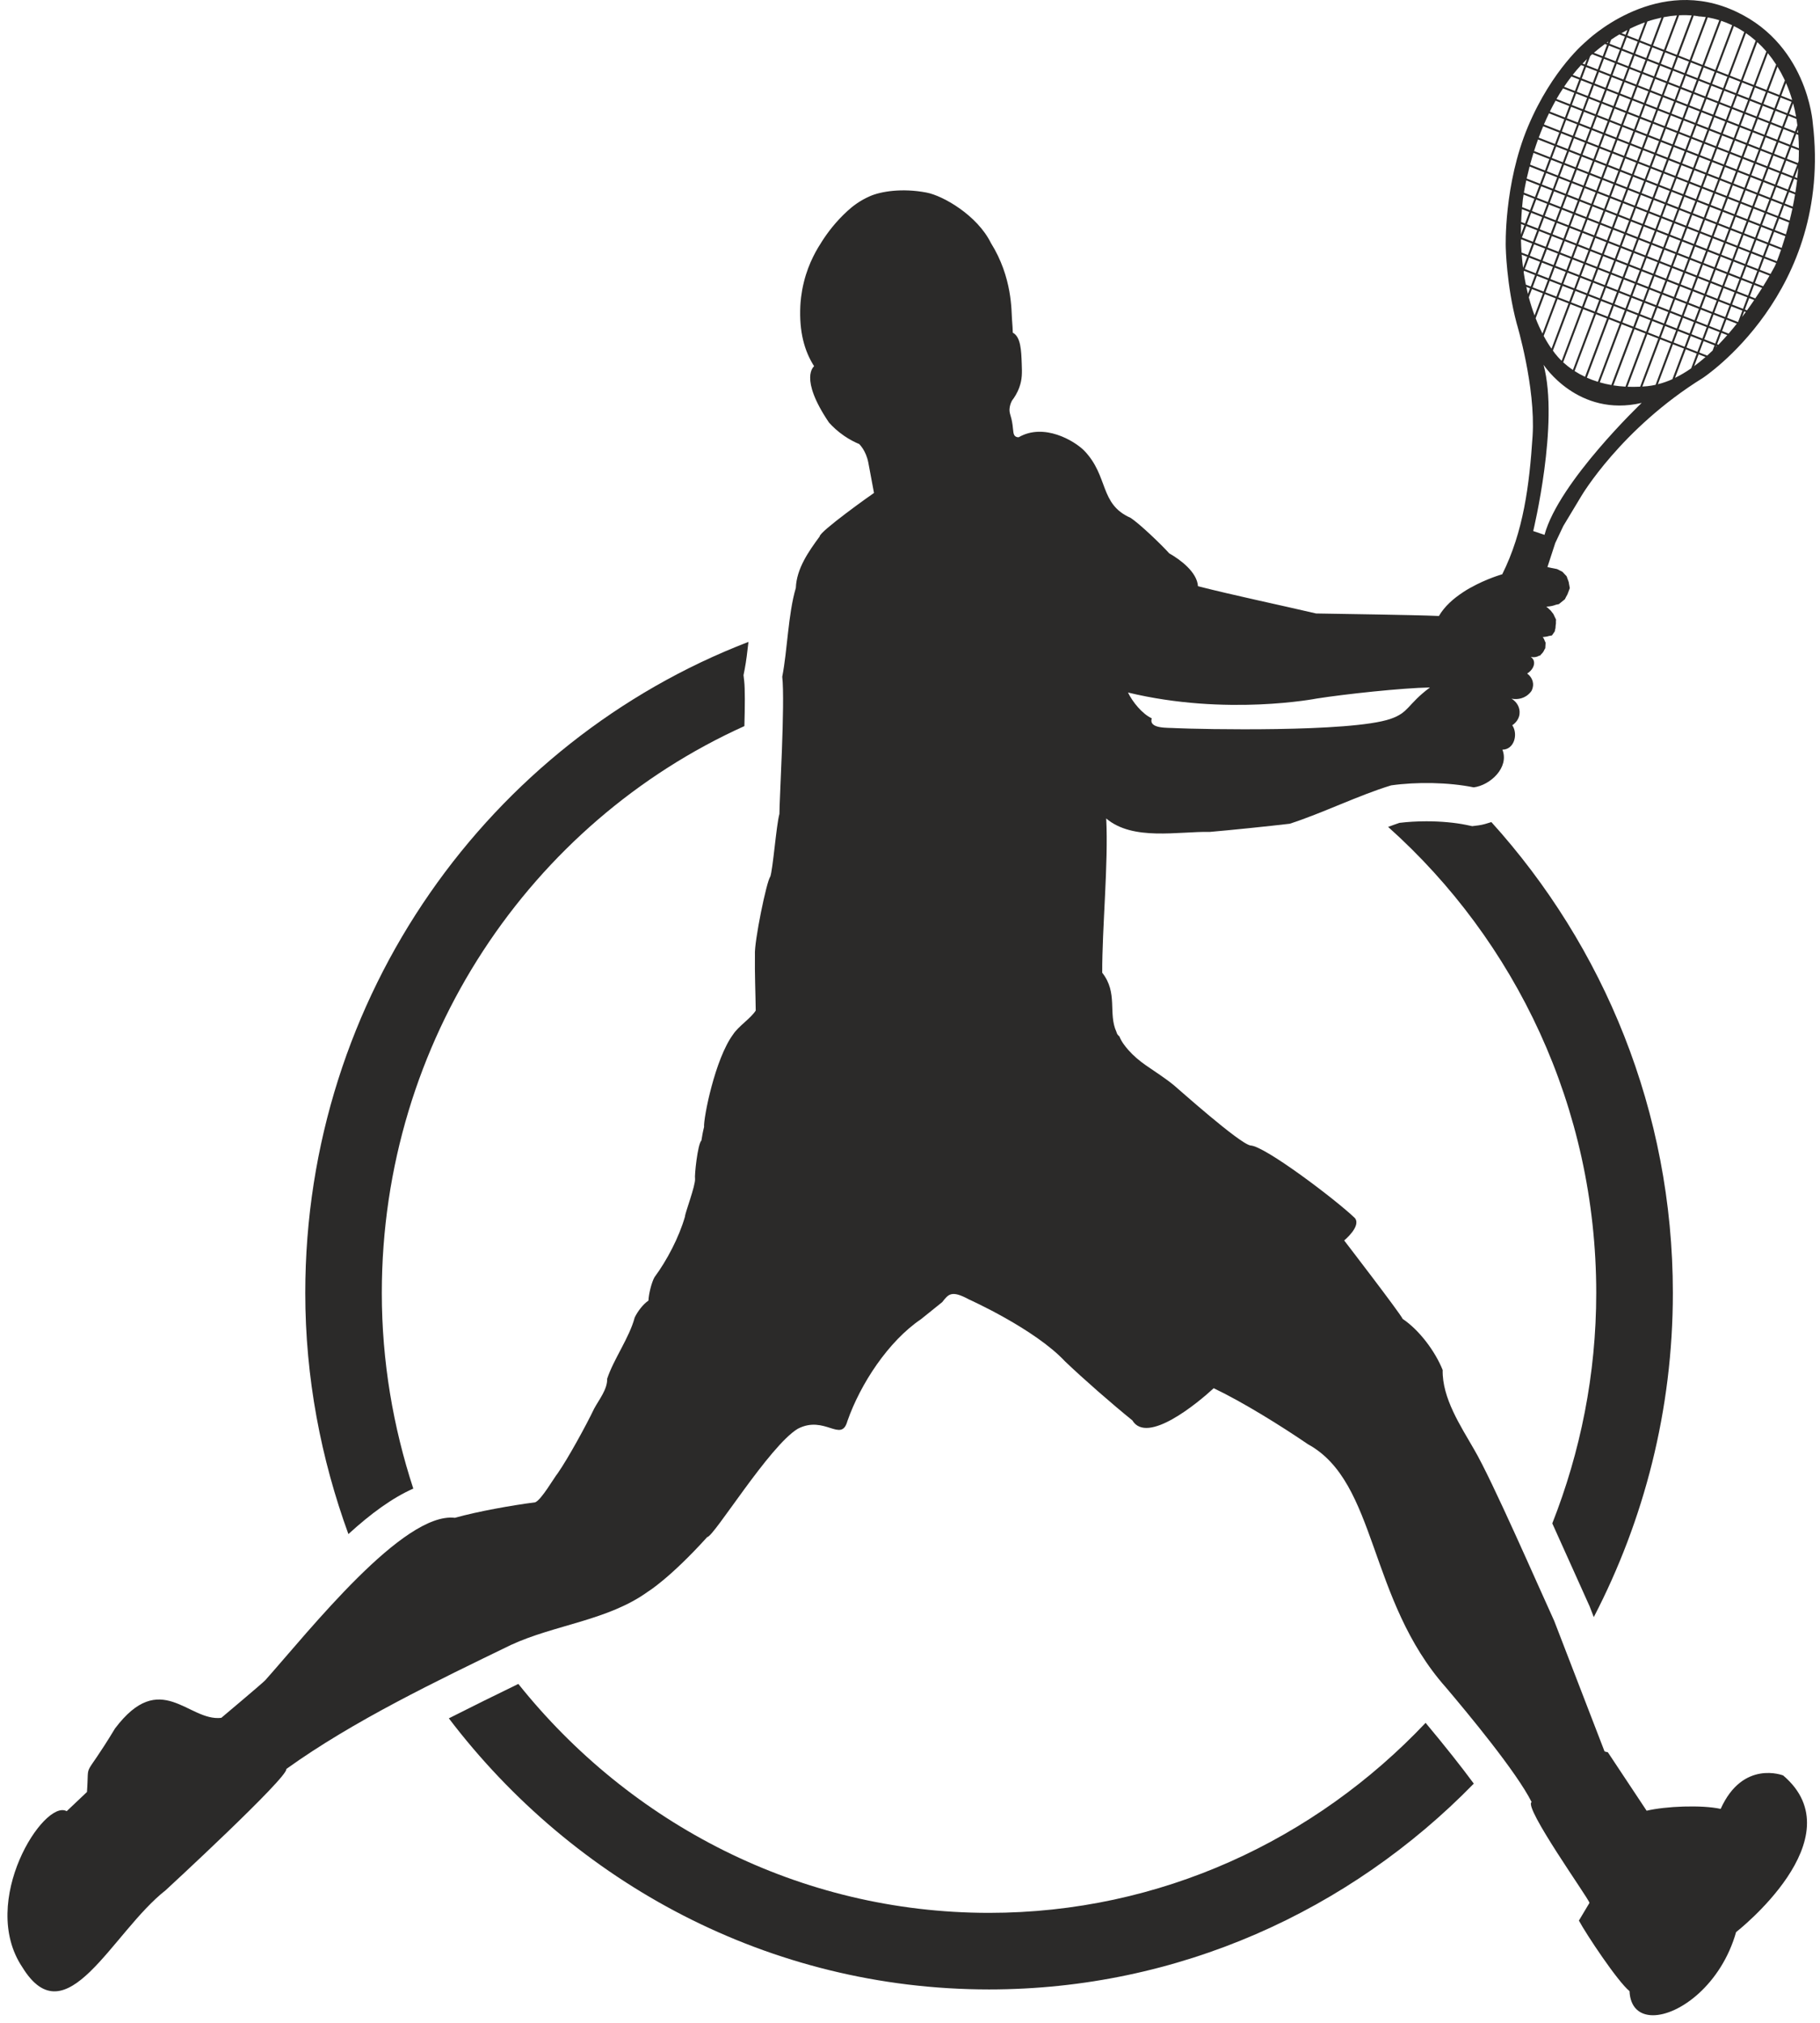 <?xml version="1.0" encoding="UTF-8"?> <svg xmlns="http://www.w3.org/2000/svg" width="207" height="230" viewBox="0 0 207 230" fill="none"><path d="M112.491 217.496C90.912 217.496 71.63 207.332 58.954 191.465C56.395 192.706 53.724 194.025 51.049 195.377C65.285 214.089 87.501 226.202 112.491 226.202C134.02 226.202 153.525 217.241 167.624 202.801C166.201 200.866 164.34 198.522 162.143 195.89C149.57 209.183 131.981 217.496 112.491 217.496Z" fill="#2B2A29"></path><path d="M43.426 147.014C43.426 118.258 60.411 93.508 84.664 82.558C84.727 80.33 84.742 78.299 84.641 77.44L84.565 76.765L84.696 76.103C84.869 75.209 84.999 74.126 85.127 72.984C55.724 84.296 34.72 113.167 34.72 147.014C34.72 156.66 36.508 165.871 39.626 174.428C42.177 172.096 44.636 170.3 47.007 169.256C44.717 162.256 43.426 154.791 43.426 147.014Z" fill="#2B2A29"></path><path d="M143.052 80.098C142.255 80.128 141.383 80.14 140.489 80.136C140.558 80.136 140.643 80.148 140.713 80.148C141.537 80.148 142.312 80.128 143.052 80.098Z" fill="#2B2A29"></path><path d="M167.445 93.935L166.74 93.788C165.46 93.529 163.864 93.383 162.239 93.383C161.17 93.383 160.115 93.445 159.167 93.561C158.753 93.695 158.307 93.869 157.88 94.023C172.351 106.949 181.55 125.889 181.55 147.012C181.55 156.275 179.747 165.104 176.552 173.212C177.342 174.958 178.17 176.8 179.018 178.689C179.721 180.258 180.317 181.595 180.726 182.486L180.784 182.609L180.834 182.736L181.27 183.868C186.989 172.85 190.265 160.321 190.265 147.012C190.265 126.359 182.391 107.586 169.623 93.472C169.141 93.63 168.652 93.781 168.162 93.846L167.445 93.935Z" fill="#2B2A29"></path><path d="M149.767 79.424C152.943 78.926 159.455 78.221 162.639 78.166C160.042 80.101 160.288 81.007 158.141 81.743C153.624 83.289 136.342 82.915 133.753 82.792C132.84 82.722 130.615 82.908 130.997 81.674C129.918 81.177 128.812 79.813 128.292 78.741C139.492 81.443 149.767 79.424 149.767 79.424ZM173.881 33.807L174.235 32.866L175.484 33.355L174.537 35.868C174.305 35.252 174.086 34.566 173.881 33.807ZM173.288 22.125L174.513 22.602L174.023 23.905L173.118 23.551C173.142 23.265 173.168 22.977 173.203 22.68C173.203 22.68 173.23 22.48 173.288 22.125ZM173.97 18.933L175.647 19.592L175.157 20.891L173.639 20.301C173.735 19.885 173.843 19.427 173.97 18.933ZM179.828 7.398L180.186 7.537L179.697 8.84L178.872 8.516C179.174 8.131 179.493 7.756 179.828 7.398ZM180.499 6.712L180.264 7.333L179.99 7.229C180.156 7.052 180.325 6.882 180.499 6.712ZM192.403 1.752L190.715 6.239L189.467 5.749L190.978 1.737C191.556 1.706 192.038 1.722 192.403 1.752ZM194.007 1.941L192.173 6.809L190.928 6.32L192.639 1.775C193.028 1.818 193.24 1.868 193.24 1.868C193.24 1.868 193.526 1.872 194.007 1.941ZM197.006 2.866L195.09 7.95L193.846 7.46L195.761 2.365C196.15 2.496 196.57 2.662 197.006 2.866ZM200.902 5.849L199.464 9.66L198.216 9.171L199.87 4.789C200.216 5.105 200.563 5.46 200.902 5.849ZM202.012 7.34L200.922 10.231L199.673 9.741L201.068 6.046C201.392 6.439 201.707 6.87 202.012 7.34ZM203.003 9.148L202.378 10.801L201.133 10.312L202.163 7.579C202.432 8.019 202.69 8.482 202.933 8.99C202.96 9.04 202.98 9.095 203.003 9.148ZM201.373 31.151L200.158 30.677L200.647 29.375L202.016 29.907C201.935 30.103 201.889 30.21 201.889 30.21C201.889 30.21 201.707 30.565 201.373 31.151ZM196.605 37.93L195.861 37.637L196.354 36.335L197.541 36.801C197.244 37.179 196.929 37.556 196.605 37.93ZM192.685 41.635L193.194 40.285L193.98 40.593C193.556 40.964 193.125 41.31 192.685 41.635ZM186.792 43.951L188.82 38.575L190.064 39.059L188.299 43.754C187.991 43.819 187.678 43.877 187.367 43.908C187.17 43.928 186.981 43.938 186.792 43.951ZM175.697 33.436L176.941 33.926L175.435 37.927C175.188 37.437 174.918 36.862 174.66 36.189L175.697 33.436ZM174.802 31.36L176.048 31.849L175.558 33.151L174.313 32.666L174.802 31.36ZM173.022 27.208L174.267 27.695L173.778 28.997L173.056 28.716C173.022 28.253 173.003 27.775 172.991 27.286L173.022 27.208ZM173.377 25.616L172.979 26.668C172.979 26.279 172.987 25.879 173.003 25.47L173.377 25.616ZM173.453 25.412L173.011 25.238C173.029 24.765 173.056 24.279 173.099 23.778L173.943 24.11L173.453 25.412ZM175.403 24.68L174.911 25.982L173.665 25.497L174.154 24.191L175.403 24.68ZM174.726 22.687L175.97 23.174L175.481 24.48L174.235 23.99L174.726 22.687ZM174.587 22.402L173.322 21.905C173.385 21.543 173.468 21.076 173.592 20.513L175.08 21.096L174.587 22.402ZM176.537 21.67L176.048 22.973L174.799 22.483L175.292 21.181L176.537 21.67ZM175.859 19.673L177.107 20.163L176.618 21.462L175.37 20.977L175.859 19.673ZM176.213 18.082L175.723 19.385L174.028 18.722C174.143 18.298 174.27 17.846 174.417 17.38L176.213 18.082ZM176.783 16.579L176.294 17.882L174.482 17.173C174.618 16.744 174.767 16.305 174.929 15.854L176.783 16.579ZM177.35 15.072L176.856 16.375L175.007 15.649C175.165 15.222 175.334 14.791 175.519 14.355L177.35 15.072ZM177.917 13.565L177.427 14.867L175.6 14.151C175.781 13.734 175.975 13.306 176.178 12.883L177.917 13.565ZM178.483 12.057L177.994 13.361L176.275 12.687C176.479 12.274 176.695 11.857 176.926 11.449L178.483 12.057ZM179.053 10.551L178.564 11.854L177.03 11.257C177.265 10.851 177.512 10.447 177.774 10.05L179.053 10.551ZM179.126 10.347L177.893 9.865C178.155 9.468 178.437 9.08 178.733 8.697L179.62 9.044L179.126 10.347ZM181.077 9.615L180.587 10.917L179.338 10.432L179.832 9.125L181.077 9.615ZM181.644 8.108L181.157 9.41L179.905 8.924L180.395 7.622L181.644 8.108ZM182.777 5.094L182.287 6.396L181.281 6.003C181.705 5.641 182.125 5.306 182.542 5.001L182.777 5.094ZM182.857 4.89L182.749 4.847C182.804 4.809 182.862 4.766 182.919 4.728L182.857 4.89ZM184.807 4.158L184.315 5.463L183.069 4.974L183.246 4.509C183.563 4.292 183.871 4.095 184.179 3.914L184.807 4.158ZM184.881 3.953L184.418 3.775C184.646 3.644 184.865 3.525 185.089 3.409L184.881 3.953ZM186.338 4.524L185.093 4.038L185.385 3.263C185.975 2.974 186.542 2.735 187.089 2.542L186.338 4.524ZM187.798 5.094L186.55 4.608L187.367 2.443C187.925 2.257 188.462 2.115 188.962 2.007L187.798 5.094ZM189.255 5.667L188.01 5.178L189.225 1.953C189.772 1.848 190.281 1.783 190.731 1.752L189.255 5.667ZM190.15 7.741L188.901 7.256L189.39 5.953L190.635 6.439L190.15 7.741ZM191.603 8.316L190.357 7.826L190.847 6.524L192.095 7.009L191.603 8.316ZM193.553 7.579L193.063 8.886L191.815 8.397L192.307 7.094L193.553 7.579ZM193.634 7.379L192.385 6.89L194.235 1.979C194.597 2.042 195.04 2.142 195.545 2.299L193.634 7.379ZM194.52 9.456L193.275 8.967L193.765 7.664L195.014 8.154L194.52 9.456ZM196.47 8.724L195.98 10.027L194.732 9.537L195.225 8.235L196.47 8.724ZM196.551 8.52L195.299 8.031L197.21 2.966C197.592 3.151 197.988 3.379 198.386 3.637L196.551 8.52ZM198.008 9.09L196.759 8.601L198.578 3.768C198.948 4.022 199.318 4.304 199.684 4.628L198.008 9.09ZM198.898 11.168L197.649 10.679L198.142 9.375L199.388 9.865L198.898 11.168ZM200.354 11.738L199.11 11.249L199.6 9.946L200.844 10.435L200.354 11.738ZM201.815 12.309L200.566 11.819L201.056 10.516L202.305 11.006L201.815 12.309ZM202.59 10.883L203.137 9.441C203.411 10.069 203.646 10.717 203.835 11.373L202.59 10.883ZM203.762 11.577L203.273 12.879L202.027 12.39L202.517 11.086L203.762 11.577ZM204.163 14.956L202.914 14.466L203.407 13.164L204.32 13.522C204.36 13.765 204.398 14.009 204.428 14.251L204.163 14.956ZM204.375 15.037L204.479 14.756C204.491 14.867 204.506 14.98 204.514 15.095L204.375 15.037ZM203.805 16.544L204.294 15.241L204.532 15.334C204.572 15.843 204.595 16.351 204.598 16.857L203.805 16.544ZM204.487 18.54L203.238 18.051L203.727 16.749L204.598 17.087C204.598 17.504 204.59 17.912 204.572 18.321L204.487 18.54ZM204.128 20.129L204.525 19.077C204.498 19.469 204.459 19.859 204.421 20.244L204.128 20.129ZM203.561 21.636L204.05 20.333L204.398 20.468C204.34 20.949 204.275 21.424 204.197 21.886L203.561 21.636ZM202.995 23.142L203.485 21.84L204.163 22.105C204.086 22.584 203.997 23.046 203.904 23.497L202.995 23.142ZM202.428 24.65L202.918 23.346L203.863 23.716C203.762 24.191 203.649 24.65 203.542 25.084L202.428 24.65ZM201.862 26.156L202.352 24.854L203.488 25.3C203.369 25.778 203.245 26.226 203.122 26.65L201.862 26.156ZM201.291 27.663L201.782 26.36L203.061 26.857C202.914 27.347 202.771 27.794 202.64 28.192L201.291 27.663ZM201.218 27.867L202.571 28.396C202.378 28.951 202.213 29.398 202.093 29.706L200.725 29.17L201.218 27.867ZM199.267 28.596L199.757 27.297L201.006 27.783L200.513 29.085L199.267 28.596ZM199.95 30.593L198.697 30.107L199.187 28.804L200.435 29.289L199.95 30.593ZM199.592 32.184L200.082 30.878L201.26 31.34C201.063 31.683 200.818 32.095 200.533 32.55L199.592 32.184ZM199.022 33.687L199.511 32.385L200.417 32.739C200.181 33.109 199.923 33.51 199.638 33.93L199.022 33.687ZM198.455 35.194L198.948 33.895L199.515 34.115C199.26 34.493 198.987 34.886 198.694 35.291L198.455 35.194ZM198.377 35.399L198.563 35.472C198.424 35.661 198.281 35.849 198.139 36.038L198.377 35.399ZM196.917 34.828L198.17 35.318L197.68 36.62L196.427 36.13L196.917 34.828ZM194.971 35.56L195.46 34.257L196.709 34.747L196.22 36.05L194.971 35.56ZM195.649 37.556L194.404 37.067L194.893 35.764L196.142 36.254L195.649 37.556ZM195.294 39.145L195.783 37.841L196.454 38.104C196.127 38.474 195.788 38.844 195.445 39.203L195.294 39.145ZM195.218 39.349L195.276 39.372C195.241 39.407 195.206 39.437 195.171 39.476L195.218 39.349ZM193.76 38.779L195.006 39.268L194.786 39.857C194.582 40.053 194.373 40.242 194.166 40.432L193.267 40.081L193.76 38.779ZM191.81 39.511L192.3 38.207L193.548 38.697L193.056 40L191.81 39.511ZM191.737 39.715L192.982 40.204L192.35 41.877C191.757 42.293 191.136 42.659 190.508 42.967L191.737 39.715ZM190.276 39.145L191.525 39.63L190.211 43.114C189.671 43.357 189.121 43.55 188.561 43.688L190.276 39.145ZM189.383 37.067L190.635 37.556L190.145 38.86L188.893 38.37L189.383 37.067ZM187.436 37.8L187.925 36.497L189.174 36.983L188.685 38.289L187.436 37.8ZM185.902 37.429L187.148 37.919L184.873 43.962C184.391 43.935 183.929 43.885 183.497 43.819L185.902 37.429ZM184.441 36.862L185.69 37.349L183.266 43.777C182.804 43.696 182.365 43.596 181.952 43.476L184.441 36.862ZM182.985 36.292L184.229 36.779L181.736 43.411C181.285 43.272 180.865 43.114 180.483 42.941L182.985 36.292ZM181.524 35.722L182.773 36.208L180.276 42.844C179.84 42.639 179.443 42.417 179.088 42.189L181.524 35.722ZM180.067 35.152L181.316 35.637L178.899 42.062C178.46 41.766 178.097 41.472 177.789 41.194L180.067 35.152ZM178.611 34.581L179.86 35.066L177.616 41.025C176.937 40.371 176.629 39.864 176.629 39.864C176.629 39.864 176.626 39.861 176.621 39.857L178.611 34.581ZM177.149 34.007L178.402 34.496L176.464 39.645C176.275 39.387 175.955 38.91 175.574 38.196L177.149 34.007ZM176.26 31.933L177.508 32.419L177.019 33.722L175.77 33.236L176.26 31.933ZM175.373 29.856L176.618 30.341L176.129 31.645L174.88 31.159L175.373 29.856ZM175.161 29.771L174.668 31.075L173.423 30.588L173.912 29.286L175.161 29.771ZM174.479 27.778L175.728 28.265L175.234 29.567L173.99 29.077L174.479 27.778ZM174.348 27.49L173.099 27L173.589 25.701L174.837 26.187L174.348 27.49ZM176.294 26.757L175.804 28.06L174.56 27.574L175.049 26.268L176.294 26.757ZM176.861 25.25L176.371 26.553L175.122 26.068L175.615 24.765L176.861 25.25ZM177.431 23.744L176.937 25.051L175.693 24.561L176.182 23.258L177.431 23.744ZM177.998 22.241L177.504 23.54L176.26 23.054L176.749 21.751L177.998 22.241ZM177.315 20.244L178.564 20.73L178.075 22.036L176.826 21.547L177.315 20.244ZM177.673 18.653L177.181 19.959L175.935 19.469L176.425 18.167L177.673 18.653ZM178.24 17.15L177.751 18.452L176.502 17.963L176.992 16.66L178.24 17.15ZM178.806 15.642L178.317 16.945L177.068 16.456L177.562 15.152L178.806 15.642ZM179.378 14.135L178.888 15.438L177.635 14.948L178.125 13.646L179.378 14.135ZM179.943 12.629L179.451 13.931L178.205 13.442L178.695 12.139L179.943 12.629ZM180.021 12.424L178.773 11.935L179.262 10.632L180.511 11.121L180.021 12.424ZM181.967 11.692L181.478 12.995L180.229 12.505L180.718 11.202L181.967 11.692ZM182.537 10.185L182.045 11.487L180.799 11.002L181.289 9.696L182.537 10.185ZM183.1 8.679L182.61 9.981L181.366 9.491L181.856 8.192L183.1 8.679ZM183.67 7.171L183.181 8.474L181.932 7.988L182.426 6.681L183.67 7.171ZM183.748 6.966L182.499 6.481L182.988 5.178L184.237 5.664L183.748 6.966ZM185.694 6.235L185.205 7.537L183.96 7.052L184.449 5.749L185.694 6.235ZM185.775 6.035L184.527 5.545L185.016 4.242L186.265 4.731L185.775 6.035ZM187.232 6.601L185.983 6.116L186.472 4.812L187.726 5.302L187.232 6.601ZM188.692 7.171L187.44 6.686L187.933 5.382L189.182 5.872L188.692 7.171ZM189.579 9.249L188.334 8.762L188.824 7.46L190.072 7.95L189.579 9.249ZM191.04 9.819L189.791 9.333L190.284 8.031L191.53 8.52L191.04 9.819ZM192.496 10.389L191.252 9.903L191.741 8.601L192.986 9.087L192.496 10.389ZM193.957 10.964L192.708 10.475L193.198 9.171L194.446 9.657L193.957 10.964ZM195.414 11.534L194.169 11.045L194.655 9.741L195.904 10.228L195.414 11.534ZM197.364 10.801L196.871 12.105L195.622 11.615L196.112 10.312L197.364 10.801ZM197.438 10.597L196.192 10.108L196.681 8.805L197.93 9.295L197.438 10.597ZM198.331 12.675L197.079 12.185L197.572 10.883L198.821 11.373L198.331 12.675ZM199.789 13.245L198.54 12.755L199.029 11.453L200.278 11.943L199.789 13.245ZM201.245 13.815L199.996 13.326L200.49 12.024L201.734 12.513L201.245 13.815ZM202.702 14.386L201.457 13.896L201.946 12.594L203.195 13.083L202.702 14.386ZM202.347 15.974L202.841 14.671L204.086 15.16L203.596 16.464L202.347 15.974ZM203.026 17.97L201.782 17.481L202.271 16.178L203.515 16.668L203.026 17.97ZM202.671 19.559L203.16 18.255L204.409 18.744L203.919 20.048L202.671 19.559ZM202.105 21.065L202.594 19.763L203.838 20.248L203.349 21.555L202.105 21.065ZM201.538 22.572L202.027 21.269L203.276 21.759L202.783 23.058L201.538 22.572ZM200.967 24.079L201.457 22.776L202.706 23.265L202.216 24.569L200.967 24.079ZM200.402 25.586L200.894 24.283L202.14 24.769L201.65 26.071L200.402 25.586ZM200.324 25.786L201.568 26.275L201.079 27.578L199.835 27.092L200.324 25.786ZM198.374 26.522L198.868 25.22L200.112 25.705L199.626 27.008L198.374 26.522ZM197.807 28.03L198.301 26.727L199.545 27.213L199.056 28.519L197.807 28.03ZM198.49 30.021L197.241 29.536L197.73 28.23L198.979 28.719L198.49 30.021ZM198.131 31.613L198.624 30.308L199.87 30.797L199.38 32.099L198.131 31.613ZM197.564 33.116L198.054 31.814L199.303 32.304L198.813 33.606L197.564 33.116ZM197.488 33.325L198.737 33.81L198.243 35.113L196.999 34.624L197.488 33.325ZM196.031 32.75L197.276 33.24L196.787 34.543L195.538 34.057L196.031 32.75ZM194.08 33.482L194.57 32.18L195.819 32.669L195.325 33.972L194.08 33.482ZM193.514 34.99L194.007 33.687L195.252 34.176L194.762 35.48L193.514 34.99ZM194.192 36.986L192.943 36.497L193.437 35.194L194.681 35.684L194.192 36.986ZM194.327 37.271L195.576 37.761L195.087 39.064L193.838 38.575L194.327 37.271ZM192.87 36.701L194.116 37.19L193.626 38.494L192.38 38.003L192.87 36.701ZM190.92 37.433L191.414 36.13L192.658 36.62L192.169 37.919L190.92 37.433ZM190.843 37.637L192.088 38.126L191.598 39.43L190.354 38.94L190.843 37.637ZM189.953 35.56L191.202 36.05L190.708 37.349L189.464 36.862L189.953 35.56ZM188.496 34.99L189.741 35.48L189.252 36.782L188.003 36.292L188.496 34.99ZM186.546 35.722L187.035 34.42L188.284 34.909L187.791 36.211L186.546 35.722ZM186.469 35.926L187.718 36.412L187.229 37.718L185.98 37.228L186.469 35.926ZM185.012 35.356L186.257 35.841L185.768 37.144L184.522 36.658L185.012 35.356ZM183.556 34.781L184.8 35.271L184.31 36.574L183.062 36.088L183.556 34.781ZM182.095 34.215L183.344 34.701L182.85 36.004L181.605 35.518L182.095 34.215ZM180.637 33.645L181.883 34.13L181.393 35.432L180.145 34.943L180.637 33.645ZM179.177 33.074L180.425 33.56L179.933 34.862L178.687 34.377L179.177 33.074ZM177.72 32.504L178.965 32.99L178.475 34.292L177.231 33.807L177.72 32.504ZM176.826 30.427L178.079 30.912L177.585 32.215L176.34 31.729L176.826 30.427ZM177.184 28.835L176.695 30.137L175.446 29.648L175.939 28.349L177.184 28.835ZM177.754 27.328L177.262 28.631L176.016 28.145L176.502 26.839L177.754 27.328ZM178.317 25.821L177.827 27.127L176.583 26.638L177.073 25.336L178.317 25.821ZM178.888 24.317L178.398 25.621L177.146 25.131L177.64 23.828L178.888 24.317ZM179.454 22.811L178.965 24.11L177.716 23.623L178.21 22.322L179.454 22.811ZM178.773 20.815L180.024 21.3L179.532 22.607L178.283 22.117L178.773 20.815ZM179.131 19.226L178.641 20.53L177.393 20.04L177.886 18.737L179.131 19.226ZM179.701 17.72L179.207 19.022L177.958 18.533L178.448 17.23L179.701 17.72ZM180.267 16.212L179.774 17.515L178.529 17.026L179.018 15.723L180.267 16.212ZM180.834 14.706L180.344 16.008L179.096 15.518L179.585 14.216L180.834 14.706ZM180.911 14.501L179.663 14.012L180.155 12.71L181.401 13.199L180.911 14.501ZM182.862 13.77L182.368 15.072L181.123 14.582L181.613 13.28L182.862 13.77ZM183.424 12.262L182.935 13.565L181.686 13.079L182.179 11.772L183.424 12.262ZM183.995 10.755L183.505 12.057L182.257 11.572L182.749 10.27L183.995 10.755ZM184.561 9.249L184.068 10.551L182.822 10.061L183.312 8.762L184.561 9.249ZM184.638 9.044L183.393 8.558L183.883 7.252L185.132 7.741L184.638 9.044ZM186.588 8.312L186.099 9.615L184.85 9.129L185.339 7.826L186.588 8.312ZM186.661 8.112L185.417 7.622L185.906 6.32L187.155 6.805L186.661 8.112ZM188.122 8.682L186.873 8.192L187.367 6.89L188.611 7.379L188.122 8.682ZM189.017 10.759L187.764 10.27L188.253 8.967L189.506 9.453L189.017 10.759ZM190.473 11.33L189.225 10.84L189.714 9.537L190.959 10.023L190.473 11.33ZM191.926 11.896L190.682 11.411L191.171 10.108L192.42 10.597L191.926 11.896ZM193.387 12.466L192.138 11.981L192.632 10.679L193.876 11.168L193.387 12.466ZM194.844 13.037L193.599 12.551L194.088 11.249L195.337 11.738L194.844 13.037ZM196.305 13.611L195.056 13.122L195.549 11.819L196.794 12.304L196.305 13.611ZM197.761 14.181L196.517 13.692L197.006 12.39L198.25 12.874L197.761 14.181ZM199.222 14.752L197.973 14.262L198.462 12.96L199.711 13.449L199.222 14.752ZM200.679 15.323L199.434 14.832L199.923 13.53L201.169 14.02L200.679 15.323ZM200.891 15.404L201.381 14.101L202.629 14.59L202.135 15.893L200.891 15.404ZM201.568 17.4L200.32 16.91L200.813 15.608L202.059 16.097L201.568 17.4ZM201.214 18.987L201.704 17.685L202.953 18.171L202.459 19.477L201.214 18.987ZM200.644 20.495L201.137 19.192L202.382 19.681L201.893 20.98L200.644 20.495ZM200.077 22.001L200.571 20.699L201.815 21.188L201.326 22.491L200.077 22.001ZM199.511 23.509L200.001 22.206L201.245 22.692L200.755 23.998L199.511 23.509ZM199.434 23.712L200.683 24.198L200.19 25.5L198.944 25.015L199.434 23.712ZM197.484 24.445L197.978 23.139L199.222 23.628L198.732 24.93L197.484 24.445ZM196.917 25.949L197.406 24.65L198.659 25.135L198.165 26.438L196.917 25.949ZM196.351 27.458L196.84 26.156L198.089 26.642L197.595 27.945L196.351 27.458ZM197.032 29.451L195.78 28.966L196.273 27.659L197.522 28.149L197.032 29.451ZM196.674 31.039L197.163 29.736L198.412 30.226L197.919 31.529L196.674 31.039ZM196.593 31.247L197.846 31.733L197.357 33.036L196.104 32.546L196.593 31.247ZM195.137 30.677L196.386 31.163L195.896 32.465L194.651 31.976L195.137 30.677ZM193.19 31.409L193.684 30.103L194.928 30.593L194.439 31.895L193.19 31.409ZM192.624 32.912L193.114 31.61L194.358 32.099L193.868 33.401L192.624 32.912ZM192.057 34.42L192.547 33.116L193.795 33.606L193.301 34.909L192.057 34.42ZM191.976 34.624L193.225 35.113L192.731 36.416L191.487 35.926L191.976 34.624ZM190.519 34.054L191.764 34.539L191.278 35.845L190.029 35.356L190.519 34.054ZM189.058 33.482L190.311 33.972L189.822 35.271L188.569 34.786L189.058 33.482ZM187.602 32.912L188.851 33.401L188.361 34.701L187.112 34.215L187.602 32.912ZM185.655 33.645L186.145 32.342L187.393 32.831L186.904 34.134L185.655 33.645ZM185.579 33.849L186.823 34.334L186.334 35.641L185.085 35.152L185.579 33.849ZM184.118 33.278L185.367 33.764L184.873 35.071L183.629 34.581L184.118 33.278ZM182.661 32.708L183.906 33.194L183.417 34.496L182.171 34.011L182.661 32.708ZM181.204 32.134L182.449 32.624L181.964 33.926L180.711 33.441L181.204 32.134ZM179.744 31.567L180.996 32.053L180.503 33.355L179.254 32.869L179.744 31.567ZM178.286 30.997L179.535 31.482L179.045 32.785L177.794 32.296L178.286 30.997ZM178.641 29.405L178.152 30.707L176.907 30.222L177.396 28.92L178.641 29.405ZM179.212 27.898L178.722 29.201L177.469 28.716L177.963 27.413L179.212 27.898ZM179.778 26.391L179.288 27.698L178.039 27.208L178.529 25.906L179.778 26.391ZM180.349 24.888L179.855 26.187L178.606 25.701L179.096 24.398L180.349 24.888ZM180.911 23.378L180.422 24.683L179.177 24.194L179.666 22.892L180.911 23.378ZM180.233 21.385L181.482 21.875L180.992 23.177L179.739 22.687L180.233 21.385ZM180.587 19.797L180.098 21.1L178.853 20.61L179.343 19.307L180.587 19.797ZM181.157 18.29L180.668 19.592L179.416 19.103L179.909 17.801L181.157 18.29ZM181.724 16.784L181.235 18.086L179.986 17.596L180.479 16.294L181.724 16.784ZM181.802 16.579L180.553 16.09L181.043 14.787L182.291 15.276L181.802 16.579ZM183.748 15.846L183.258 17.15L182.009 16.66L182.503 15.357L183.748 15.846ZM184.318 14.34L183.828 15.642L182.58 15.152L183.074 13.85L184.318 14.34ZM184.885 12.833L184.391 14.135L183.147 13.649L183.636 12.344L184.885 12.833ZM185.451 11.326L184.962 12.629L183.717 12.139L184.206 10.84L185.451 11.326ZM185.528 11.121L184.28 10.632L184.773 9.33L186.018 9.819L185.528 11.121ZM187.478 10.389L186.985 11.692L185.741 11.206L186.23 9.9L187.478 10.389ZM187.555 10.185L186.306 9.699L186.797 8.397L188.046 8.883L187.555 10.185ZM188.446 12.262L187.197 11.777L187.69 10.475L188.935 10.96L188.446 12.262ZM189.903 12.833L188.657 12.347L189.147 11.045L190.395 11.53L189.903 12.833ZM191.363 13.407L190.115 12.917L190.607 11.615L191.853 12.1L191.363 13.407ZM192.82 13.977L191.575 13.488L192.065 12.185L193.309 12.671L192.82 13.977ZM194.277 14.547L193.032 14.058L193.521 12.755L194.77 13.245L194.277 14.547ZM195.738 15.114L194.489 14.629L194.978 13.326L196.227 13.815L195.738 15.114ZM197.194 15.685L195.945 15.199L196.435 13.896L197.688 14.386L197.194 15.685ZM198.655 16.259L197.403 15.77L197.897 14.466L199.145 14.953L198.655 16.259ZM200.112 16.829L198.863 16.34L199.353 15.037L200.602 15.523L200.112 16.829ZM199.757 18.417L200.246 17.115L201.492 17.6L201.003 18.906L199.757 18.417ZM199.187 19.924L199.676 18.621L200.925 19.111L200.432 20.409L199.187 19.924ZM198.621 21.431L199.11 20.129L200.359 20.618L199.865 21.921L198.621 21.431ZM198.543 21.636L199.789 22.122L199.303 23.424L198.05 22.938L198.543 21.636ZM196.593 22.367L197.083 21.065L198.336 21.55L197.842 22.854L196.593 22.367ZM196.027 23.875L196.517 22.572L197.765 23.058L197.271 24.36L196.027 23.875ZM195.456 25.381L195.95 24.079L197.199 24.564L196.709 25.868L195.456 25.381ZM194.893 26.888L195.383 25.581L196.628 26.071L196.139 27.374L194.893 26.888ZM195.572 28.881L194.327 28.391L194.813 27.089L196.065 27.578L195.572 28.881ZM195.707 29.166L196.951 29.655L196.462 30.959L195.214 30.469L195.707 29.166ZM194.246 28.596L195.495 29.085L195.001 30.389L193.757 29.899L194.246 28.596ZM192.3 29.328L192.789 28.03L194.035 28.515L193.545 29.817L192.3 29.328ZM191.734 30.835L192.223 29.532L193.472 30.021L192.978 31.325L191.734 30.835ZM191.162 32.342L191.653 31.039L192.902 31.529L192.411 32.831L191.162 32.342ZM191.089 32.546L192.335 33.036L191.845 34.339L190.596 33.849L191.089 32.546ZM189.629 31.976L190.877 32.465L190.384 33.767L189.139 33.278L189.629 31.976ZM188.172 31.406L189.417 31.89L188.927 33.197L187.678 32.708L188.172 31.406ZM186.711 30.835L187.96 31.325L187.467 32.624L186.222 32.137L186.711 30.835ZM184.765 31.567L185.254 30.265L186.5 30.754L186.01 32.053L184.765 31.567ZM184.688 31.771L185.937 32.261L185.443 33.563L184.199 33.074L184.688 31.771ZM183.231 31.201L184.476 31.686L183.987 32.993L182.738 32.504L183.231 31.201ZM181.77 30.631L183.019 31.116L182.526 32.419L181.281 31.933L181.77 30.631ZM180.314 30.061L181.558 30.546L181.069 31.849L179.82 31.363L180.314 30.061ZM180.102 29.975L179.608 31.279L178.364 30.793L178.853 29.491L180.102 29.975ZM180.672 28.469L180.179 29.776L178.93 29.286L179.419 27.983L180.672 28.469ZM181.235 26.966L180.746 28.268L179.5 27.778L179.99 26.476L181.235 26.966ZM181.805 25.459L181.316 26.757L180.063 26.272L180.557 24.97L181.805 25.459ZM182.372 23.948L181.879 25.255L180.634 24.765L181.123 23.462L182.372 23.948ZM181.689 21.956L182.938 22.445L182.446 23.747L181.2 23.258L181.689 21.956ZM182.048 20.367L181.558 21.67L180.31 21.181L180.799 19.878L182.048 20.367ZM182.615 18.861L182.125 20.163L180.877 19.673L181.366 18.371L182.615 18.861ZM182.691 18.656L181.447 18.167L181.936 16.865L183.181 17.354L182.691 18.656ZM184.641 17.924L184.152 19.226L182.903 18.737L183.393 17.438L184.641 17.924ZM185.208 16.417L184.715 17.72L183.47 17.23L183.96 15.927L185.208 16.417ZM185.775 14.91L185.286 16.212L184.04 15.727L184.53 14.42L185.775 14.91ZM186.341 13.403L185.852 14.706L184.603 14.221L185.097 12.917L186.341 13.403ZM186.422 13.199L185.173 12.71L185.66 11.411L186.911 11.896L186.422 13.199ZM187.879 13.77L186.631 13.28L187.12 11.976L188.369 12.466L187.879 13.77ZM189.336 14.34L188.087 13.853L188.576 12.548L189.83 13.037L189.336 14.34ZM190.796 14.91L189.544 14.425L190.037 13.122L191.282 13.608L190.796 14.91ZM192.249 15.48L191.005 14.995L191.495 13.692L192.743 14.178L192.249 15.48ZM193.71 16.055L192.461 15.566L192.955 14.262L194.199 14.748L193.71 16.055ZM195.167 16.625L193.922 16.136L194.412 14.832L195.66 15.319L195.167 16.625ZM196.628 17.195L195.379 16.706L195.872 15.404L197.118 15.893L196.628 17.195ZM198.084 17.763L196.84 17.276L197.33 15.974L198.574 16.464L198.084 17.763ZM198.296 17.846L198.786 16.544L200.035 17.034L199.545 18.333L198.296 17.846ZM197.726 19.354L198.22 18.051L199.468 18.54L198.979 19.844L197.726 19.354ZM197.653 19.559L198.898 20.044L198.409 21.35L197.163 20.861L197.653 19.559ZM195.703 20.29L196.192 18.987L197.441 19.473L196.951 20.776L195.703 20.29ZM195.133 21.797L195.626 20.49L196.875 20.98L196.386 22.283L195.133 21.797ZM194.57 23.3L195.059 22.001L196.305 22.487L195.815 23.79L194.57 23.3ZM194.003 24.811L194.489 23.509L195.741 23.994L195.248 25.296L194.003 24.811ZM193.433 26.318L193.922 25.011L195.171 25.5L194.681 26.804L193.433 26.318ZM193.359 26.519L194.605 27.008L194.116 28.311L192.867 27.821L193.359 26.519ZM191.409 27.251L191.899 25.949L193.148 26.438L192.655 27.74L191.409 27.251ZM190.839 28.757L191.329 27.455L192.577 27.945L192.088 29.247L190.839 28.757ZM190.273 30.265L190.766 28.962L192.011 29.451L191.522 30.754L190.273 30.265ZM190.195 30.469L191.44 30.959L190.955 32.261L189.706 31.771L190.195 30.469ZM188.739 29.899L189.988 30.389L189.497 31.691L188.246 31.201L188.739 29.899ZM187.278 29.328L188.531 29.817L188.037 31.12L186.788 30.631L187.278 29.328ZM185.821 28.757L187.07 29.243L186.58 30.55L185.332 30.061L185.821 28.757ZM183.875 29.491L184.364 28.187L185.612 28.676L185.12 29.975L183.875 29.491ZM183.794 29.695L185.042 30.184L184.553 31.486L183.304 30.997L183.794 29.695ZM182.337 29.123L183.582 29.614L183.092 30.916L181.848 30.427L182.337 29.123ZM182.125 29.039L181.639 30.346L180.387 29.856L180.88 28.553L182.125 29.039ZM182.696 27.536L182.202 28.838L180.958 28.349L181.447 27.047L182.696 27.536ZM183.263 26.029L182.769 27.328L181.524 26.842L182.014 25.54L183.263 26.029ZM183.828 24.521L183.339 25.825L182.09 25.336L182.584 24.032L183.828 24.521ZM183.15 22.526L184.395 23.015L183.906 24.317L182.657 23.828L183.15 22.526ZM183.505 20.937L183.016 22.241L181.77 21.751L182.26 20.448L183.505 20.937ZM183.582 20.734L182.333 20.244L182.827 18.941L184.071 19.431L183.582 20.734ZM185.532 20.001L185.039 21.304L183.794 20.815L184.283 19.511L185.532 20.001ZM186.099 18.494L185.609 19.797L184.364 19.307L184.854 18.005L186.099 18.494ZM186.666 16.988L186.176 18.29L184.928 17.801L185.42 16.497L186.666 16.988ZM187.236 15.48L186.742 16.784L185.498 16.297L185.983 14.995L187.236 15.48ZM187.309 15.276L186.064 14.787L186.553 13.488L187.802 13.974L187.309 15.276ZM188.77 15.846L187.521 15.357L188.014 14.058L189.259 14.544L188.77 15.846ZM190.226 16.417L188.982 15.931L189.471 14.629L190.715 15.114L190.226 16.417ZM191.687 16.988L190.438 16.502L190.928 15.195L192.176 15.685L191.687 16.988ZM193.144 17.558L191.899 17.072L192.388 15.77L193.634 16.255L193.144 17.558ZM194.601 18.128L193.356 17.642L193.846 16.34L195.094 16.825L194.601 18.128ZM194.246 19.72L194.736 18.417L195.98 18.903L195.491 20.205L194.246 19.72ZM193.679 21.227L194.169 19.924L195.418 20.409L194.925 21.713L193.679 21.227ZM193.109 22.733L193.599 21.431L194.847 21.917L194.358 23.22L193.109 22.733ZM192.542 24.241L193.036 22.934L194.28 23.424L193.791 24.726L192.542 24.241ZM192.466 24.441L193.71 24.93L193.221 26.234L191.976 25.744L192.466 24.441ZM190.516 25.174L191.008 23.871L192.254 24.36L191.764 25.663L190.516 25.174ZM189.949 26.68L190.443 25.381L191.687 25.868L191.197 27.17L189.949 26.68ZM189.383 28.187L189.872 26.885L191.117 27.374L190.632 28.676L189.383 28.187ZM189.305 28.391L190.554 28.881L190.061 30.184L188.816 29.695L189.305 28.391ZM187.849 27.821L189.093 28.311L188.604 29.614L187.355 29.123L187.849 27.821ZM186.388 27.251L187.637 27.74L187.143 29.043L185.899 28.553L186.388 27.251ZM184.931 26.68L186.176 27.17L185.687 28.472L184.441 27.983L184.931 26.68ZM185.289 25.092L184.796 26.395L183.551 25.906L184.04 24.602L185.289 25.092ZM184.607 23.096L185.852 23.585L185.362 24.888L184.118 24.398L184.607 23.096ZM184.472 22.811L183.228 22.322L183.717 21.019L184.966 21.509L184.472 22.811ZM186.422 22.079L185.933 23.381L184.684 22.892L185.178 21.589L186.422 22.079ZM186.989 20.571L186.5 21.875L185.251 21.385L185.744 20.086L186.989 20.571ZM187.559 19.065L187.066 20.367L185.817 19.878L186.306 18.575L187.559 19.065ZM188.127 17.558L187.633 18.861L186.388 18.375L186.878 17.069L188.127 17.558ZM188.203 17.354L186.951 16.868L187.444 15.566L188.692 16.05L188.203 17.354ZM189.66 17.924L188.412 17.438L188.901 16.136L190.153 16.621L189.66 17.924ZM191.117 18.494L189.868 18.005L190.362 16.706L191.606 17.191L191.117 18.494ZM192.574 19.065L191.329 18.579L191.818 17.276L193.067 17.763L192.574 19.065ZM192.786 19.15L193.278 17.843L194.524 18.333L194.035 19.635L192.786 19.15ZM192.219 20.652L192.713 19.354L193.957 19.84L193.467 21.142L192.219 20.652ZM191.653 22.163L192.142 20.861L193.387 21.346L192.897 22.649L191.653 22.163ZM191.575 22.364L192.824 22.854L192.33 24.156L191.086 23.671L191.575 22.364ZM189.629 23.096L190.118 21.794L191.363 22.283L190.874 23.585L189.629 23.096ZM189.058 24.602L189.548 23.3L190.796 23.79L190.307 25.092L189.058 24.602ZM188.492 26.11L188.982 24.807L190.231 25.296L189.737 26.599L188.492 26.11ZM188.415 26.314L189.664 26.804L189.174 28.106L187.922 27.617L188.415 26.314ZM186.954 25.744L188.207 26.234L187.713 27.536L186.465 27.047L186.954 25.744ZM186.747 25.663L186.257 26.966L185.008 26.476L185.498 25.174L186.747 25.663ZM187.312 24.156L186.823 25.459L185.574 24.97L186.064 23.666L187.312 24.156ZM187.883 22.649L187.39 23.952L186.141 23.462L186.631 22.16L187.883 22.649ZM188.446 21.142L187.956 22.445L186.711 21.956L187.201 20.652L188.446 21.142ZM189.017 19.635L188.526 20.937L187.274 20.448L187.768 19.145L189.017 19.635ZM189.093 19.431L187.845 18.946L188.338 17.639L189.583 18.128L189.093 19.431ZM190.551 20.001L189.305 19.516L189.794 18.213L191.04 18.699L190.551 20.001ZM190.762 20.086L191.252 18.783L192.501 19.269L192.007 20.571L190.762 20.086ZM190.685 20.286L191.93 20.776L191.44 22.079L190.191 21.593L190.685 20.286ZM188.735 21.023L189.225 19.716L190.477 20.205L189.983 21.509L188.735 21.023ZM188.168 22.526L188.657 21.224L189.906 21.713L189.413 23.015L188.168 22.526ZM188.77 24.726L188.28 26.029L187.035 25.54L187.524 24.237L188.77 24.726ZM187.598 24.032L188.091 22.733L189.34 23.22L188.851 24.521L187.598 24.032ZM184.152 28.106L183.663 29.405L182.414 28.92L182.907 27.617L184.152 28.106ZM182.981 27.413L183.475 26.11L184.719 26.595L184.229 27.902L182.981 27.413ZM196.759 17.481L198.011 17.967L197.519 19.272L196.27 18.783L196.759 17.481ZM196.061 18.702L194.813 18.213L195.302 16.91L196.551 17.395L196.061 18.702ZM185.112 43.974L187.359 38.003L188.608 38.489L186.546 43.966C186.045 43.989 185.567 43.993 185.112 43.974ZM204.282 13.273L203.485 12.96L203.943 11.742C204.078 12.246 204.189 12.76 204.282 13.273ZM181.092 6.166L182.214 6.601L181.72 7.904L180.476 7.414L180.869 6.369C180.927 6.316 180.985 6.257 181.043 6.204C181.061 6.192 181.077 6.176 181.092 6.166ZM173.076 28.954L173.7 29.201L173.23 30.457C173.165 29.975 173.115 29.475 173.076 28.954ZM174.023 32.785L173.781 33.421C173.72 33.163 173.654 32.894 173.6 32.616L174.023 32.785ZM173.546 32.365C173.453 31.907 173.364 31.429 173.292 30.927L173.346 30.788L174.591 31.279L174.101 32.581L173.546 32.365ZM175.665 60.815L174.383 60.381C174.383 60.381 177.35 48.132 175.558 41.476C175.558 41.476 179.466 47.503 186.719 45.812C186.719 45.812 177.3 54.784 175.665 60.815ZM202.81 201.871C202.81 201.871 198.231 200.051 195.703 205.674C193.533 205.201 189.421 205.37 187.282 205.883L182.873 199.238L182.496 199.142L176.772 184.304C174.992 180.427 169.696 168.263 167.673 164.829C166.147 162.162 164.015 158.982 164.084 155.772C163.229 153.644 161.425 151.229 159.537 149.964C159.197 149.251 152.881 141.042 152.881 141.042C152.881 141.042 154.85 139.431 154.102 138.498C151.955 136.432 143.839 130.289 142.235 130.246C140.968 130.042 133.915 123.718 133.509 123.39C132.497 122.565 131.398 121.871 130.327 121.129C129.602 120.623 128.92 120.053 128.33 119.383C127.949 118.947 127.536 118.419 127.316 117.84C127.147 117.713 127.023 117.539 126.981 117.332C126.006 115.223 127.182 112.911 125.363 110.602C125.343 105.534 126.08 98.15 125.817 93.062C128.85 95.638 133.988 94.52 137.618 94.589C139.881 94.396 144.432 93.93 146.69 93.66C150.368 92.477 154.522 90.423 158.223 89.298C161.105 88.889 164.755 88.939 167.615 89.525C169.472 89.293 171.681 87.285 170.879 85.239C172.22 85.231 172.691 83.474 172 82.46C172.081 82.406 172.741 81.986 172.825 81.177C172.906 80.487 172.54 79.8 171.908 79.439C172.131 79.485 172.867 79.596 173.573 79.15C173.858 78.968 174.051 78.749 174.174 78.579C174.247 78.448 174.402 78.125 174.363 77.704C174.298 77.018 173.773 76.64 173.692 76.586C174.301 76.205 174.595 75.596 174.448 75.138C174.417 75.041 174.34 74.856 174.105 74.687C174.479 74.771 174.814 74.707 175.084 74.54C175.103 74.548 175.122 74.556 175.142 74.563L175.296 74.386C175.458 74.24 175.581 74.054 175.665 73.85L175.754 73.703L175.793 73.072L175.705 72.894C175.658 72.737 175.581 72.582 175.473 72.439V72.436L175.504 72.432C175.751 72.412 175.975 72.378 176.17 72.313L176.513 72.251L176.838 71.781L176.853 71.662C176.907 71.515 176.934 71.342 176.934 71.129L176.937 71.106L176.941 71.072C176.972 70.941 176.977 70.813 176.964 70.683L176.98 70.451L176.853 70.189C176.848 70.177 176.838 70.158 176.83 70.143L176.676 69.815L176.356 69.407L176.24 69.306C176.121 69.187 176.001 69.071 175.874 68.979L175.897 68.975C176.306 68.96 176.664 68.879 176.98 68.756L177.3 68.69L177.982 68.138L178.125 67.853C178.236 67.687 178.314 67.514 178.372 67.333L178.545 66.871L178.463 66.427C178.46 66.4 178.452 66.373 178.448 66.347L178.425 66.196L178.406 66.142C178.383 66.054 178.349 65.973 178.314 65.888L178.183 65.522L177.701 65.009L177.1 64.705L177.022 64.689C177.019 64.685 177.019 64.685 177.015 64.685C177.01 64.685 177.01 64.685 177.007 64.685L176.455 64.578L175.998 64.477L176.891 61.737L177.801 59.814L179.863 56.388C179.863 56.388 184.368 48.745 193.66 42.983C193.66 42.983 208.468 33.298 206.182 14.027C206.182 14.027 205.596 4.577 196.666 0.977C187.857 -2.575 180.41 4.701 180.41 4.701C180.41 4.701 176.556 7.807 173.785 14.398C171.018 20.984 171.257 28.103 171.257 28.103C171.257 28.103 171.341 32.442 172.502 36.779C172.502 36.779 174.671 43.978 174.31 49.585C173.947 55.189 173.268 60.469 170.859 65.295C170.859 65.295 169.083 65.792 167.214 66.844H167.209C166.936 66.993 166.667 67.164 166.392 67.341C166.389 67.344 166.385 67.349 166.381 67.353C165.31 68.054 164.296 68.944 163.657 70.038C160.458 69.907 152.784 69.811 149.686 69.753C145.466 68.767 140.451 67.722 136.254 66.655C136.15 65.051 134.243 63.629 132.986 62.92C132.165 61.995 129.576 59.501 128.565 58.87C125.031 57.301 126.11 54.163 123.332 51.258C122.172 50.083 118.711 48.067 115.862 49.715C115.862 49.715 115.696 49.74 115.523 49.639C115.212 49.458 115.261 49.011 115.164 48.313C115.015 47.18 114.722 46.999 114.844 46.294C114.902 45.951 115.026 45.689 115.114 45.53C115.361 45.21 115.701 44.702 115.943 44.016C116.267 43.114 116.248 42.397 116.209 41.361C116.155 39.861 116.105 38.308 115.192 37.826C115.18 37.472 115.157 36.936 115.099 36.281C115.023 35.402 115.164 31.559 112.697 27.621C111.16 24.506 107.298 22.26 105.371 21.893C102.596 21.366 100.188 21.762 98.946 22.306C97.763 22.823 96.95 23.47 96.38 23.994C95.031 25.231 94.122 26.461 93.532 27.377C92.973 28.242 91.994 29.791 91.431 32.069C91.108 33.371 91.046 34.412 91.027 34.77C90.884 37.722 91.489 39.915 92.596 41.642C92.596 41.642 90.83 42.937 94.287 48.048C94.7 48.506 95.266 49.049 96.017 49.562C96.642 49.99 97.236 50.287 97.733 50.495C97.868 50.645 98.015 50.818 98.145 51.027C98.368 51.381 98.627 51.905 98.762 52.611L99.405 56.049C99.124 56.229 93.204 60.438 93.224 60.997C91.975 62.692 90.599 64.642 90.515 66.847C89.635 69.826 89.562 73.923 88.969 76.942C89.307 79.901 88.633 91.182 88.649 92.543C88.29 93.814 87.916 98.836 87.604 99.692C87.203 100.128 85.762 107.111 85.863 108.584C85.831 110.622 85.928 112.903 85.954 114.904C85.381 115.798 83.974 116.696 83.388 117.605C81.325 120.377 80 127.133 80.077 128.142C79.946 128.647 79.847 129.222 79.776 129.676C79.341 130.097 78.975 133.692 79.052 134.012C79.129 134.756 77.892 137.978 77.907 138.329C77.233 140.668 75.876 143.281 74.438 145.223C74.092 145.841 73.775 147.174 73.752 147.882C73.174 148.261 72.523 149.093 72.188 149.806C71.572 152.118 69.799 154.527 69.058 156.759C69.093 157.98 68.111 159.163 67.571 160.177C66.673 162.054 64.607 165.831 63.439 167.504C63.011 168.025 61.566 170.553 60.869 170.815C58.175 171.166 54.371 171.84 51.742 172.576C45.861 171.886 35.224 185.368 30.175 191.04C29.936 191.318 25.168 195.323 25.168 195.323C21.407 195.762 18.273 189.649 13.082 196.529C9.324 202.745 10.173 199.894 9.891 203.751L7.586 205.936C5.015 204.495 -2.48 216.2 2.545 223.681C7.548 231.816 12.747 219.692 18.84 214.924C18.84 214.924 32.815 202.048 32.568 201.135C40.191 195.654 49.731 191.102 58.113 187.033C63.081 184.732 69.148 184.258 73.687 180.977C73.687 180.977 76.184 179.467 80.439 174.765C81.168 174.765 87.5 164.405 90.734 162.455C93.802 160.859 95.679 164.108 96.38 161.58C97.864 157.345 101.039 152.504 104.755 149.991L107.164 148.053C107.873 147.158 108.201 146.658 110.216 147.752C110.216 147.752 117.669 151.093 121.12 154.778C123.282 156.844 126.481 159.634 128.789 161.499C130.466 164.302 136.239 159.507 138.042 157.842C141.353 159.418 145.728 162.139 148.756 164.209C156.685 168.545 155.555 181.86 164.474 191.889C166.925 194.783 172.502 201.493 174.202 204.899C173.245 205.444 180.65 215.811 180.784 216.354L179.578 218.373C180.406 219.916 183.979 225.299 185.335 226.394C185.418 228.255 186.483 229.122 187.965 229.138C190.999 229.167 195.778 225.62 197.456 219.684C197.456 219.684 211.196 208.989 202.81 201.871Z" fill="#2B2A29"></path></svg> 